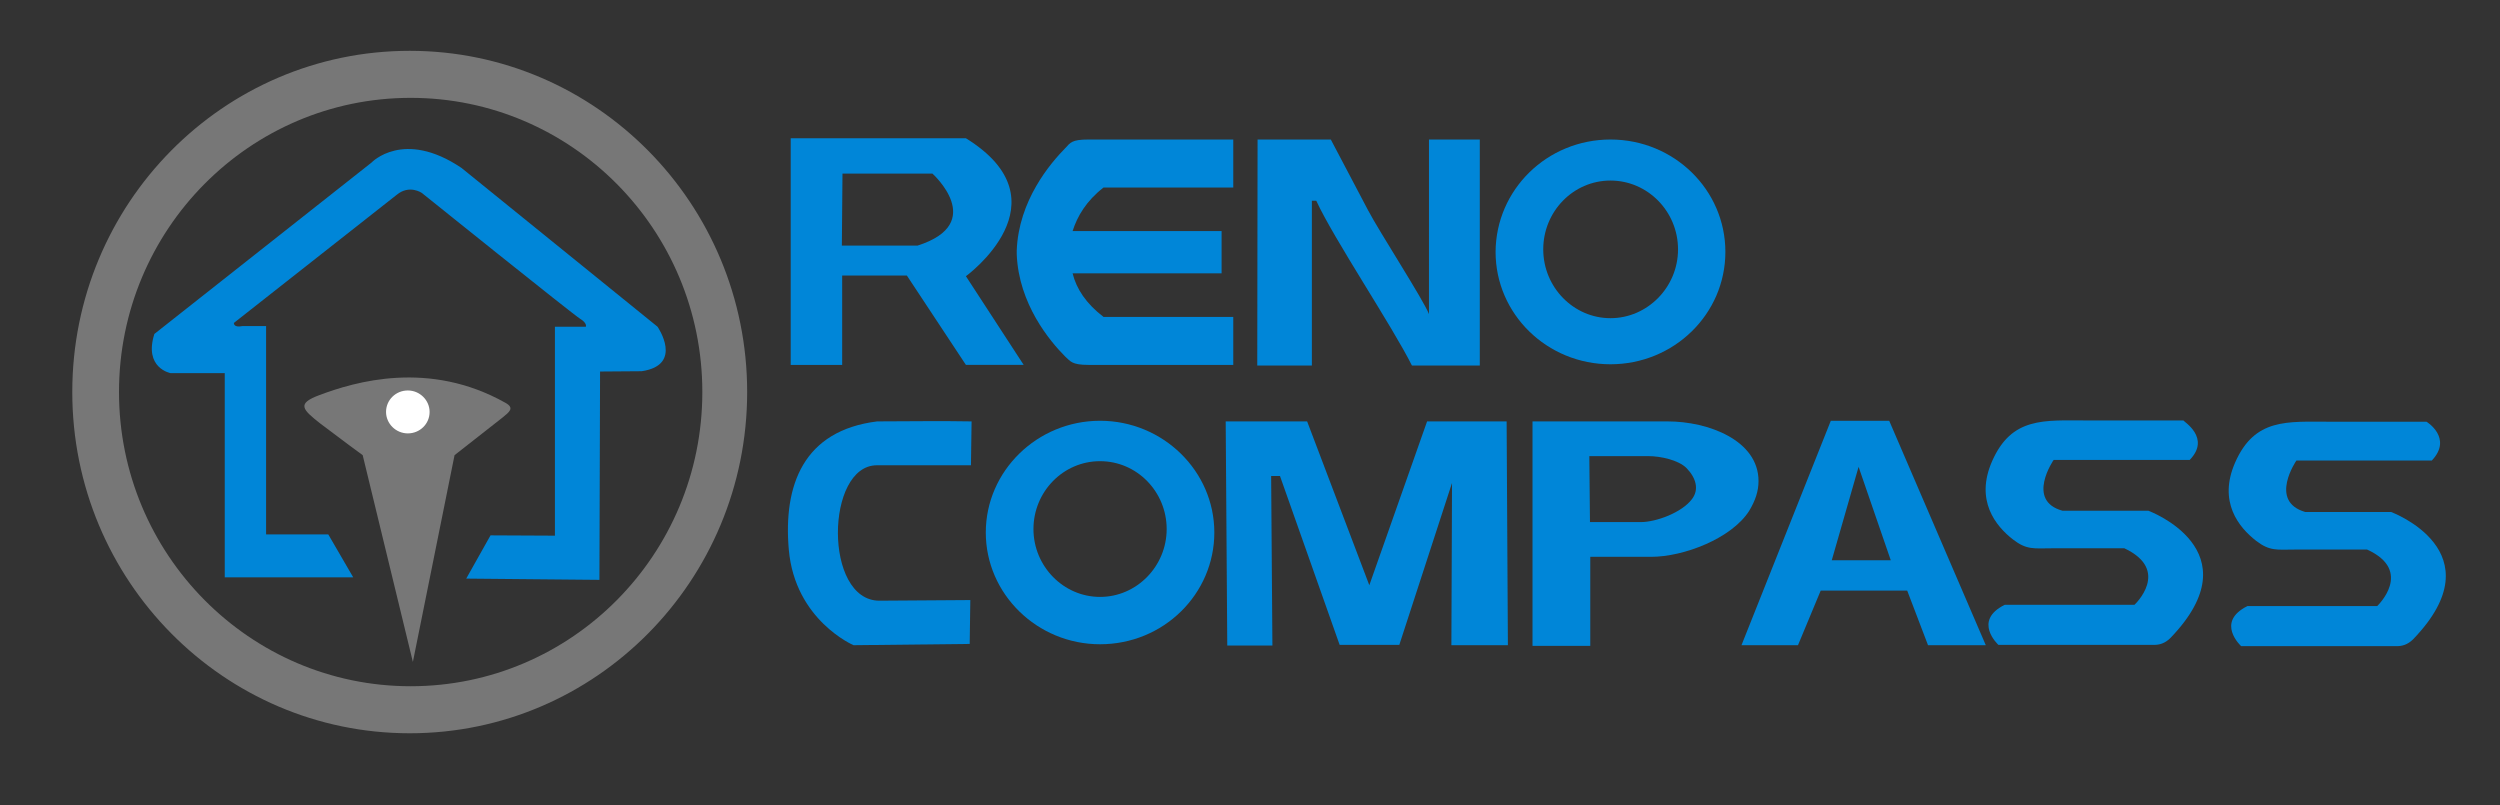 <?xml version="1.0" encoding="utf-8"?>
<!-- Generator: Adobe Illustrator 22.1.0, SVG Export Plug-In . SVG Version: 6.00 Build 0)  -->
<svg version="1.1" id="图层_1" xmlns="http://www.w3.org/2000/svg" xmlns:xlink="http://www.w3.org/1999/xlink" x="0px" y="0px"
	 viewBox="0 0 792 255.1" style="enable-background:new 0 0 792 255.1;" xml:space="preserve">
<rect x="0" y="0" width="792" height="255.1" fill="#333333" stroke="none"/>
<style type="text/css">
	.st0{fill:#777777;}
	.st1{fill:#0086D8;}
	.st2{fill:#FFFFFF;}
</style>
<g>
	<path class="st0" d="M129.8,16.1c59,0,106.9,48.4,106.9,108.1s-47.9,108.1-106.9,108.1S22.9,183.9,22.9,124.2S70.7,16.1,129.8,16.1
		L129.8,16.1z M130.1,31c-51,0-92.4,41.7-92.4,93.2c0,51.4,41.4,93.2,92.4,93.2s92.4-41.7,92.4-93.2S181.1,31,130.1,31z"/>
	<path class="st1" d="M48.9,105.8l68.8-54.3c0,0,10.1-10.7,28.5,1.7l62.1,50.3c0,0,8.4,12.1-5,14.1l-13.2,0.1l-0.2,66l-42.2-0.4
		l7.7-13.7l20.4,0.1v-66.2h9.8c0,0,0.5-1.1-1.8-2.5s-50.2-39.9-50.2-39.9s-3.9-2.7-7.9,0.6l-51.6,40.6c0,0-0.2,1.6,2.7,1h7.5v66H104
		l7.9,13.6H71.2v-64.7H54C54,118.2,45.5,116.6,48.9,105.8z"/>
	<path class="st0" d="M101.1,125.2c11.4-4.3,34.8-11.2,59,2.4c3.1,1.7,1.1,3-0.8,4.6l-15.3,12l-13.2,65.5l-15.9-65.5
		c0,0-7.5-5.5-13.4-10C95.8,129.7,93.9,127.9,101.1,125.2z"/>
	<path class="st2" d="M129.2,137.3c3.8,0,6.9-3,6.9-6.8c0-3.7-3.1-6.8-6.9-6.8c-3.8,0-6.9,3-6.9,6.8
		C122.3,134.2,125.4,137.3,129.2,137.3z"/>
	<g>
		<path class="st1" d="M580,133.3h18.5l30.6,71.1h-18.3l-6.6-17.3h-27.4l-7.2,17.3h-17.9L580,133.3L580,133.3z M588.8,147.9
			l-8.5,29.6H599L588.8,147.9z"/>
		<path class="st1" d="M250.5,44v71.6h16.3V87.3h20.5l18.7,28.3h18.3L306,87.5c0,0,32.5-23.6,0-43.7h-55.5V44z M266.9,55h28.5
			c0,0,17.5,15.7-4.7,22.8h-24L266.9,55z"/>
		<path class="st1" d="M398.4,44.2h23.2l11.8,22.4c3.5,6.7,17.5,28.3,19.3,32.9V71.4V44.2h16.1v71.6h-21.5
			c-6.3-12.6-24.8-40.2-30.3-52.2h-1.4v52.2h-17.3L398.4,44.2L398.4,44.2z"/>
		<path class="st1" d="M510.2,44.2c20.1,0,36.4,15.9,36.4,35.6s-16.3,35.6-36.4,35.6s-36.4-15.9-36.4-35.6
			C473.9,60.1,490.1,44.2,510.2,44.2L510.2,44.2z M510.2,57.2c-11.8,0-21.3,9.8-21.3,21.8s9.6,21.8,21.3,21.8
			c11.7,0,21.4-9.8,21.4-21.8S522,57.2,510.2,57.2z"/>
		<path class="st1" d="M348.5,133.3c19.9,0,36.2,15.9,36.2,35.4s-16.1,35.4-36.2,35.4c-19.9,0-36.2-15.9-36.2-35.4
			S328.6,133.3,348.5,133.3L348.5,133.3z M348.5,146.1c-11.7,0-21.1,9.7-21.1,21.5s9.5,21.5,21.1,21.5s21.1-9.7,21.1-21.5
			S360.2,146.1,348.5,146.1z"/>
		<path class="st1" d="M388.3,133.5h25.8l19.7,51.9l18.3-51.9h25.2l0.4,70.9h-17.9L460,153l-16.7,51.3c-7.2,0-11.9,0-18.9,0
			l-18.9-53.5h-2.8c0,4.8,0.4,48.9,0.4,53.7h-14.3L388.3,133.5z"/>
		<path class="st1" d="M485.4,133.5h42.9c12.9,0,28.8,6,28.8,18.9c0,3.2-1,6.2-3,9.5c-5.6,8.7-20.7,14.5-31,14.5h-19.3v28.2h-18.3
			v-71.1H485.4z M503.5,144.5l0.2,20.9h16.1c4.8,0,13.1-3,16.3-7.4c2.2-3,1.2-6.6-1.8-9.7c-2.6-2.6-8.3-3.8-12.1-3.8H503.5z"/>
		<path class="st1" d="M693.7,145.7h-43.1c0,0-8.9,12.9,2.8,16.1h27.2c0,0,33.8,12.5,7,40.3c-1.8,1.8-3.6,2.2-5.2,2.2h-49.3
			c0,0-8.3-7.6,2-12.7h41.1c0,0,11.7-10.9-3.2-17.9h-23c-5.6,0-7.9,0.6-12.3-2.8c-5.4-4.2-12.1-12.3-6.6-24.8
			c6.2-14.1,16.5-12.9,30-12.9h30.6C691.7,133.5,700.5,138.7,693.7,145.7z"/>
		<path class="st1" d="M770.4,145.9h-42.9c0,0-8.9,12.9,2.8,16.3h27.2c0,0,33.8,12.5,7,40.3c-1.8,1.8-3.6,2.2-5.2,2.2H710
			c0,0-8.3-7.6,2-12.7h41.1c0,0,11.7-11.1-3.2-17.9H727c-5.6,0-7.9,0.6-12.3-2.8c-5.4-4.2-12.1-12.3-6.6-24.8
			c6.2-14.1,16.5-12.9,30-12.9h30.6C768.6,133.5,777.2,138.7,770.4,145.9z"/>
		<path class="st1" d="M344.8,44.2h45.9v15.2h-41.1c-5.5,4.3-8.3,9.1-9.8,13.8H387v6.1v1.2v6.1h-47.2c1.2,4.9,4.3,9.6,9.8,13.8h41.1
			v15.2h-45.9c-5.3,0-5.7-1.2-7.3-2.6c-4.9-4.9-14.8-16.7-15.4-32.5l0,0V80v-0.6l0,0c0.6-15.9,10.6-27.6,15.4-32.5
			C339.1,45.2,339.5,44.2,344.8,44.2z"/>
		<path class="st1" d="M307.8,133.5l-0.2,13.9h-29.8c-16.3,0-16.9,42.9,0.8,42.9l28.8-0.2l-0.2,13.9l-36.8,0.4
			c0,0-18.5-7.9-20.5-30.2c-1.8-20.5,4.6-37.8,28-40.7C287.1,133.5,297.8,133.3,307.8,133.5z"/>
	</g>
</g>
</svg>
